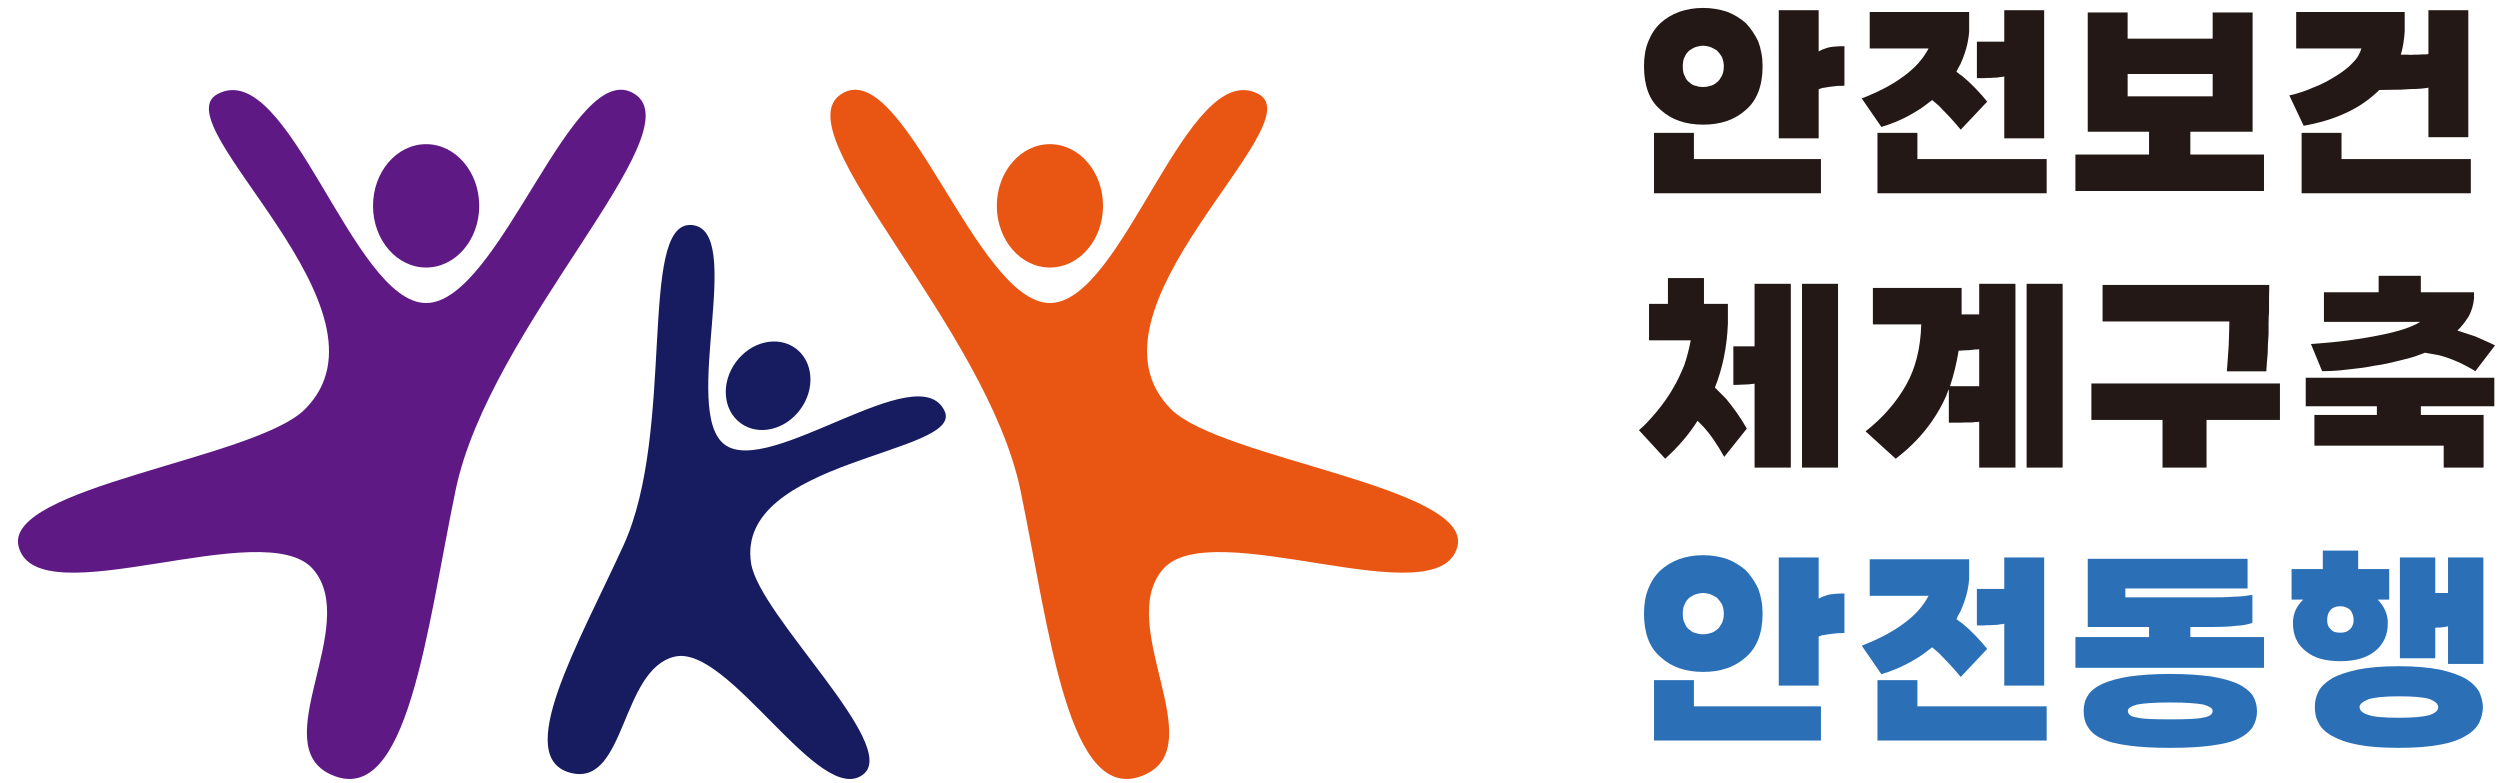 <?xml version="1.0" encoding="utf-8"?>
<!-- Generator: Adobe Illustrator 16.0.0, SVG Export Plug-In . SVG Version: 6.00 Build 0)  -->
<!DOCTYPE svg PUBLIC "-//W3C//DTD SVG 1.1//EN" "http://www.w3.org/Graphics/SVG/1.1/DTD/svg11.dtd">
<svg version="1.1" id="레이어_1" xmlns="http://www.w3.org/2000/svg" xmlns:xlink="http://www.w3.org/1999/xlink" x="0px"
	 y="0px" width="171.447px" height="53.691px" viewBox="0 0 171.447 53.691" enable-background="new 0 0 171.447 53.691"
	 xml:space="preserve">
<path fill="#E95513" d="M57.68,6.459c4.236-2.774,9.258,14.322,14.322,14.322s9.44-16.978,14.322-14.322
	c3.813,2.075-12.805,14.813-6.009,21.608c3.414,3.414,20.708,5.328,19.631,9.428c-1.287,4.898-16.899-2.297-20.196,1.547
	c-3.297,3.842,3.365,12.09-1.28,14.105c-5.213,2.262-6.493-9.904-8.489-19.529C67.655,22.407,53.619,9.118,57.68,6.459"/>
<path fill="#E95513" d="M72.002,18.347c-2.011,0-3.642-1.894-3.642-4.23c0-2.337,1.631-4.23,3.642-4.23
	c2.011,0,3.642,1.893,3.642,4.23C75.644,16.453,74.013,18.347,72.002,18.347"/>
<path fill="#171C61" d="M47.395,15.428c3.806,0.203-0.76,12.815,2.313,15.069c3.073,2.256,13.291-6.098,15.07-2.313
	c1.39,2.959-14.368,3.287-13.27,10.438c0.551,3.594,10.193,12.457,7.714,14.467c-2.962,2.398-9.232-8.922-12.945-8.059
	c-3.712,0.865-3.342,8.836-7.059,7.992c-4.171-0.949,0.47-8.902,3.546-15.633C46.346,29.55,43.746,15.234,47.395,15.428"/>
<path fill="#171C61" d="M50.792,29.021c-1.221-0.896-1.367-2.771-0.326-4.188c1.04-1.418,2.873-1.841,4.094-0.945
	c1.221,0.895,1.367,2.771,0.326,4.188C53.846,29.493,52.013,29.917,50.792,29.021"/>
<path fill="#5F1985" d="M43.545,6.459c-4.236-2.774-9.258,14.322-14.322,14.322c-5.063,0-9.44-16.978-14.322-14.322
	c-3.814,2.075,12.805,14.813,6.009,21.608c-3.414,3.414-20.707,5.328-19.631,9.428c1.286,4.898,16.899-2.297,20.196,1.547
	c3.297,3.842-3.365,12.09,1.28,14.105c5.213,2.262,6.493-9.904,8.489-19.529C33.57,22.407,47.606,9.118,43.545,6.459"/>
<path fill="#5F1985" d="M29.223,18.347c2.011,0,3.642-1.894,3.642-4.23c0-2.337-1.631-4.23-3.642-4.23
	c-2.011,0-3.642,1.893-3.642,4.23C25.581,16.453,27.212,18.347,29.223,18.347"/>
<g>
	<path fill="#231815" d="M116.807,8.548c-0.604,0-1.148-0.083-1.633-0.25c-0.486-0.167-0.916-0.422-1.291-0.766
		c-0.385-0.323-0.672-0.735-0.859-1.235s-0.281-1.084-0.281-1.751c0-0.313,0.023-0.612,0.07-0.899
		c0.047-0.287,0.121-0.555,0.227-0.805c0.094-0.24,0.207-0.464,0.344-0.672c0.135-0.208,0.297-0.401,0.484-0.579
		c0.178-0.167,0.375-0.315,0.594-0.446s0.455-0.243,0.705-0.336c0.238-0.083,0.494-0.148,0.766-0.195s0.563-0.07,0.875-0.07
		c0.293,0,0.576,0.023,0.854,0.07c0.275,0.047,0.539,0.112,0.789,0.195c0.24,0.094,0.467,0.206,0.68,0.336
		c0.215,0.13,0.416,0.279,0.604,0.446c0.166,0.177,0.32,0.37,0.461,0.579s0.268,0.433,0.383,0.672
		c0.094,0.25,0.166,0.519,0.219,0.805c0.053,0.287,0.078,0.586,0.078,0.899c0,0.667-0.096,1.251-0.289,1.751
		s-0.477,0.912-0.852,1.235c-0.387,0.344-0.822,0.6-1.307,0.766C117.942,8.465,117.403,8.548,116.807,8.548z M116.167,9.111v1.798
		h8.711v2.346H113.43V9.111H116.167z M116.807,5.968c0.063,0,0.133-0.005,0.211-0.016c0.078-0.01,0.166-0.031,0.26-0.063
		c0.072-0.01,0.148-0.036,0.227-0.078c0.078-0.042,0.152-0.094,0.227-0.156c0.063-0.042,0.121-0.102,0.18-0.18
		c0.057-0.078,0.111-0.164,0.164-0.258c0.041-0.083,0.076-0.18,0.102-0.29c0.025-0.109,0.039-0.237,0.039-0.383
		c0-0.125-0.014-0.243-0.039-0.352s-0.061-0.211-0.102-0.305c-0.053-0.083-0.107-0.162-0.164-0.235
		c-0.059-0.073-0.117-0.141-0.18-0.203c-0.074-0.042-0.148-0.083-0.227-0.125s-0.154-0.078-0.227-0.11
		c-0.094-0.021-0.182-0.039-0.26-0.055s-0.148-0.023-0.211-0.023c-0.082,0-0.166,0.008-0.25,0.023s-0.162,0.034-0.234,0.055
		c-0.094,0.032-0.178,0.068-0.25,0.11s-0.141,0.083-0.203,0.125c-0.072,0.063-0.139,0.13-0.195,0.203
		c-0.059,0.073-0.102,0.151-0.133,0.235c-0.053,0.094-0.09,0.195-0.109,0.305c-0.021,0.109-0.031,0.227-0.031,0.352
		c0,0.146,0.01,0.273,0.031,0.383c0.02,0.11,0.057,0.206,0.109,0.29c0.031,0.094,0.074,0.18,0.133,0.258
		c0.057,0.078,0.123,0.139,0.195,0.18c0.063,0.063,0.131,0.115,0.203,0.156c0.072,0.042,0.156,0.068,0.25,0.078
		c0.072,0.031,0.15,0.052,0.234,0.063C116.641,5.963,116.725,5.968,116.807,5.968z M126.489,3.168v2.706
		c-0.031,0-0.066,0.003-0.102,0.008c-0.037,0.005-0.076,0.008-0.119,0.008c-0.041,0-0.08,0-0.117,0c-0.035,0-0.074,0-0.117,0
		c-0.094,0.011-0.188,0.021-0.281,0.031c-0.094,0.011-0.182,0.021-0.266,0.031c-0.053,0.011-0.102,0.019-0.148,0.023
		c-0.047,0.005-0.092,0.013-0.133,0.023c-0.041,0.011-0.084,0.019-0.125,0.023c-0.041,0.005-0.078,0.008-0.109,0.008
		c-0.063,0.021-0.113,0.039-0.148,0.055c-0.037,0.016-0.07,0.029-0.102,0.039v3.362h-2.736V0.698h2.736v2.831
		c0.082-0.052,0.176-0.099,0.281-0.141c0.104-0.042,0.225-0.083,0.359-0.125c0.135-0.032,0.297-0.055,0.484-0.071
		S126.249,3.168,126.489,3.168z"/>
	<path fill="#231815" d="M135.042,0.823v1.361c-0.031,0.396-0.1,0.777-0.203,1.142s-0.234,0.719-0.391,1.063
		c-0.053,0.094-0.102,0.183-0.148,0.266s-0.092,0.172-0.133,0.266c0.063,0.052,0.129,0.104,0.203,0.157
		c0.072,0.052,0.146,0.104,0.219,0.156c0.313,0.261,0.609,0.537,0.891,0.829c0.281,0.292,0.549,0.594,0.799,0.907l-1.814,1.923
		c-0.25-0.302-0.504-0.591-0.758-0.868c-0.256-0.276-0.51-0.54-0.76-0.79c-0.041-0.031-0.08-0.063-0.117-0.094
		s-0.07-0.063-0.102-0.094c-0.041-0.031-0.08-0.063-0.117-0.094s-0.07-0.063-0.102-0.094c-0.197,0.156-0.398,0.308-0.602,0.454
		s-0.414,0.281-0.635,0.406c-0.363,0.219-0.734,0.409-1.109,0.571c-0.375,0.162-0.756,0.3-1.141,0.415l-1.346-1.955
		c0.563-0.219,1.084-0.454,1.564-0.704c0.479-0.25,0.922-0.526,1.328-0.829c0.387-0.282,0.721-0.581,1.002-0.899
		c0.281-0.318,0.51-0.649,0.688-0.993h-4.035V0.823H135.042z M131.493,9.111v1.798h8.865v2.346h-11.604V9.111H131.493z
		 M137.45,5.233c-0.031,0.021-0.07,0.034-0.117,0.039c-0.047,0.005-0.102,0.008-0.164,0.008c-0.072,0.021-0.146,0.034-0.219,0.039
		c-0.072,0.005-0.141,0.008-0.203,0.008c-0.084,0.011-0.164,0.016-0.242,0.016s-0.148,0-0.211,0
		c-0.084,0.011-0.156,0.016-0.219,0.016s-0.115,0-0.156,0h-0.346V2.856h1.877V0.698h2.736v8.789h-2.736V5.233z"/>
	<path fill="#231815" d="M151.743,0.854h2.738v8.179h-4.27v1.563h5.051v2.502h-12.934v-2.502h5.051V9.033h-4.205V0.854h2.736v1.798
		h5.832V0.854z M145.911,5.076v1.532h5.832V5.076H145.911z"/>
	<path fill="#231815" d="M164.911,0.823v1.361c-0.021,0.281-0.053,0.553-0.094,0.813c-0.041,0.261-0.1,0.511-0.172,0.75h0.422
		c0.072,0.011,0.154,0.016,0.242,0.016s0.18-0.005,0.273-0.016c0.094,0,0.184,0,0.266,0c0.084,0,0.172-0.005,0.266-0.016
		c0.074,0,0.146,0,0.221,0c0.072,0,0.141-0.01,0.203-0.031V0.698h2.736v8.71h-2.736V6.014c-0.178,0.031-0.367,0.055-0.572,0.07
		c-0.203,0.016-0.414,0.023-0.633,0.023c-0.24,0.021-0.459,0.034-0.656,0.04c-0.199,0.005-0.375,0.008-0.531,0.008l-0.986,0.016
		c-0.031,0.031-0.061,0.063-0.086,0.094s-0.055,0.057-0.086,0.078c-0.303,0.281-0.633,0.542-0.992,0.782
		c-0.359,0.24-0.748,0.454-1.166,0.641c-0.428,0.198-0.879,0.368-1.352,0.508c-0.475,0.141-0.973,0.258-1.494,0.352l-0.984-2.08
		c0.281-0.063,0.563-0.141,0.844-0.234s0.563-0.204,0.844-0.329c0.271-0.104,0.533-0.221,0.783-0.352s0.488-0.269,0.719-0.415
		c0.219-0.135,0.428-0.279,0.625-0.43c0.199-0.151,0.375-0.31,0.531-0.477c0.156-0.156,0.283-0.315,0.377-0.477
		s0.166-0.331,0.219-0.508h-4.473V0.823H164.911z M160.579,9.111v1.798h8.867v2.346h-11.604V9.111H160.579z"/>
</g>
<g>
	<path fill="#231815" d="M118.497,20.839V22.2c-0.031,0.782-0.119,1.538-0.266,2.268s-0.355,1.434-0.625,2.111
		c0.125,0.125,0.252,0.253,0.383,0.383s0.258,0.258,0.383,0.383c0.25,0.303,0.496,0.623,0.734,0.961
		c0.24,0.34,0.471,0.702,0.689,1.088l-1.549,1.939c-0.24-0.428-0.48-0.816-0.719-1.166c-0.24-0.349-0.486-0.659-0.736-0.93
		l-0.375-0.376c-0.313,0.49-0.656,0.952-1.031,1.384c-0.375,0.434-0.771,0.837-1.189,1.213l-1.799-1.955
		c0.221-0.188,0.432-0.391,0.635-0.61c0.203-0.219,0.408-0.453,0.617-0.704c0.188-0.229,0.373-0.471,0.555-0.727
		c0.184-0.256,0.352-0.519,0.508-0.79c0.158-0.261,0.301-0.529,0.432-0.806c0.129-0.276,0.252-0.555,0.367-0.836
		c0.094-0.282,0.178-0.563,0.25-0.845c0.072-0.281,0.135-0.563,0.188-0.844h-2.861v-2.502h1.297v-1.767h2.471v1.767H118.497z
		 M120.327,32.068v-5.755c-0.146,0.021-0.287,0.037-0.422,0.047c-0.137,0.011-0.266,0.016-0.391,0.016
		c-0.146,0.011-0.271,0.016-0.377,0.016c-0.104,0-0.191,0-0.266,0v-2.643h1.455v-4.285h2.486v12.604H120.327z M123.579,32.068
		V19.463h2.471v12.604H123.579z"/>
	<path fill="#231815" d="M134.526,19.745v1.814h1.205v-2.096h2.486v12.604h-2.486v-3.144c-0.021,0-0.043,0.003-0.063,0.008
		c-0.021,0.005-0.043,0.008-0.063,0.008c-0.021,0-0.043,0-0.063,0c-0.021,0-0.037,0-0.047,0c-0.127,0.021-0.248,0.032-0.369,0.032
		c-0.119,0-0.236,0-0.352,0c-0.125,0.01-0.248,0.016-0.367,0.016s-0.227,0-0.32,0h-0.438v-2.299
		c-0.021,0.042-0.039,0.081-0.055,0.117s-0.029,0.076-0.039,0.117c-0.021,0.031-0.037,0.065-0.047,0.102
		c-0.012,0.037-0.021,0.071-0.031,0.102c-0.365,0.834-0.838,1.613-1.416,2.338s-1.264,1.389-2.057,1.994l-2.064-1.877
		c0.596-0.469,1.123-0.97,1.588-1.502c0.463-0.531,0.863-1.094,1.195-1.688c0.324-0.573,0.572-1.207,0.744-1.9
		s0.268-1.441,0.289-2.244h-3.316v-2.502H134.526z M134.323,24.045c-0.072,0.438-0.158,0.86-0.258,1.267
		c-0.1,0.407-0.211,0.798-0.336,1.173h2.002v-2.533c-0.021,0-0.045,0.002-0.07,0.008c-0.027,0.005-0.051,0.008-0.07,0.008
		c-0.021,0-0.045,0-0.07,0c-0.027,0-0.051,0-0.07,0c-0.146,0.021-0.287,0.037-0.424,0.047c-0.135,0.01-0.271,0.016-0.406,0.016
		c-0.063,0.011-0.117,0.016-0.164,0.016S134.364,24.045,134.323,24.045z M138.983,32.068V19.463h2.471v12.604H138.983z"/>
	<path fill="#231815" d="M148.303,32.068v-3.269h-4.879v-2.502h12.932v2.502h-5.035v3.269H148.303z M152.714,25.468
		c0.02-0.26,0.041-0.537,0.063-0.829c0.02-0.292,0.041-0.604,0.063-0.938c0.01-0.313,0.021-0.607,0.031-0.883
		s0.016-0.534,0.016-0.774h-8.695v-2.502h11.432c0,0.178-0.002,0.347-0.008,0.508s-0.008,0.321-0.008,0.477c0,0.146,0,0.292,0,0.438
		s0,0.281,0,0.406c-0.01,0.146-0.018,0.287-0.023,0.422c-0.006,0.136-0.008,0.266-0.008,0.391s0,0.248,0,0.367
		c0,0.12,0,0.237,0,0.352c-0.01,0.125-0.018,0.248-0.023,0.368c-0.006,0.12-0.014,0.232-0.023,0.336
		c0,0.115-0.002,0.227-0.008,0.336s-0.008,0.211-0.008,0.305c-0.021,0.219-0.039,0.43-0.055,0.633
		c-0.016,0.204-0.029,0.399-0.039,0.586H152.714z"/>
	<path fill="#231815" d="M163.003,28.455v-0.595h-4.879v-1.955h12.934v1.955h-5.037v0.595h4.301v3.612h-2.736v-1.502h-8.867v-2.11
		H163.003z M169.665,20.042v0.438c-0.021,0.219-0.063,0.433-0.125,0.641s-0.146,0.407-0.25,0.594
		c-0.115,0.177-0.234,0.347-0.359,0.508s-0.262,0.31-0.406,0.446c0.094,0.031,0.189,0.063,0.289,0.094
		c0.098,0.031,0.195,0.063,0.289,0.094c0.104,0.031,0.205,0.065,0.305,0.102c0.1,0.037,0.205,0.07,0.32,0.102
		c0.209,0.094,0.428,0.19,0.656,0.29c0.23,0.099,0.471,0.211,0.721,0.336l-1.346,1.767c-0.428-0.26-0.85-0.482-1.266-0.665
		c-0.418-0.182-0.83-0.326-1.236-0.43c-0.156-0.031-0.316-0.06-0.477-0.086c-0.162-0.026-0.326-0.055-0.492-0.086
		c-0.031,0.021-0.063,0.037-0.094,0.047c-0.031,0.011-0.063,0.021-0.094,0.031c-0.033,0.011-0.061,0.021-0.088,0.031
		c-0.025,0.011-0.055,0.021-0.086,0.032c-0.176,0.073-0.377,0.141-0.602,0.203s-0.467,0.125-0.727,0.188
		c-0.281,0.073-0.568,0.141-0.861,0.204c-0.291,0.063-0.588,0.115-0.891,0.156c-0.313,0.063-0.625,0.115-0.938,0.156
		c-0.313,0.042-0.627,0.078-0.939,0.109c-0.322,0.042-0.627,0.07-0.914,0.086s-0.555,0.023-0.805,0.023l-0.768-1.861
		c0.928-0.063,1.785-0.146,2.572-0.25s1.51-0.224,2.166-0.36c0.637-0.125,1.184-0.263,1.643-0.415
		c0.459-0.151,0.828-0.315,1.109-0.492h-6.598v-2.033h3.752v-1.126h2.893v1.126H169.665z"/>
</g>
<g>
	<path fill="#2B70B7" d="M116.807,46.079c-0.604,0-1.148-0.083-1.633-0.25c-0.486-0.166-0.916-0.422-1.291-0.766
		c-0.385-0.324-0.672-0.735-0.859-1.236c-0.188-0.5-0.281-1.084-0.281-1.751c0-0.313,0.023-0.612,0.07-0.899
		s0.121-0.555,0.227-0.805c0.094-0.24,0.207-0.465,0.344-0.673c0.135-0.208,0.297-0.401,0.484-0.579
		c0.178-0.166,0.375-0.314,0.594-0.445s0.455-0.242,0.705-0.336c0.238-0.084,0.494-0.148,0.766-0.195s0.563-0.07,0.875-0.07
		c0.293,0,0.576,0.023,0.854,0.07c0.275,0.047,0.539,0.111,0.789,0.195c0.24,0.094,0.467,0.205,0.68,0.336
		c0.215,0.131,0.416,0.279,0.604,0.445c0.166,0.178,0.32,0.371,0.461,0.579s0.268,0.433,0.383,0.673
		c0.094,0.25,0.166,0.518,0.219,0.805s0.078,0.586,0.078,0.899c0,0.667-0.096,1.251-0.289,1.751
		c-0.193,0.501-0.477,0.912-0.852,1.236c-0.387,0.344-0.822,0.6-1.307,0.766C117.942,45.996,117.403,46.079,116.807,46.079z
		 M116.167,46.643v1.798h8.711v2.346H113.43v-4.144H116.167z M116.807,43.499c0.063,0,0.133-0.005,0.211-0.016
		c0.078-0.01,0.166-0.031,0.26-0.063c0.072-0.01,0.148-0.036,0.227-0.078c0.078-0.041,0.152-0.094,0.227-0.156
		c0.063-0.041,0.121-0.102,0.18-0.18c0.057-0.078,0.111-0.164,0.164-0.258c0.041-0.084,0.076-0.18,0.102-0.29
		c0.025-0.109,0.039-0.237,0.039-0.383c0-0.125-0.014-0.243-0.039-0.353s-0.061-0.211-0.102-0.305
		c-0.053-0.083-0.107-0.161-0.164-0.234c-0.059-0.072-0.117-0.141-0.18-0.203c-0.074-0.041-0.148-0.084-0.227-0.125
		s-0.154-0.078-0.227-0.109c-0.094-0.021-0.182-0.039-0.26-0.055s-0.148-0.023-0.211-0.023c-0.082,0-0.166,0.008-0.25,0.023
		s-0.162,0.033-0.234,0.055c-0.094,0.031-0.178,0.068-0.25,0.109s-0.141,0.084-0.203,0.125c-0.072,0.063-0.139,0.131-0.195,0.203
		c-0.059,0.073-0.102,0.151-0.133,0.234c-0.053,0.094-0.09,0.195-0.109,0.305c-0.021,0.109-0.031,0.228-0.031,0.353
		c0,0.146,0.01,0.273,0.031,0.383c0.02,0.11,0.057,0.206,0.109,0.29c0.031,0.094,0.074,0.18,0.133,0.258
		c0.057,0.078,0.123,0.139,0.195,0.18c0.063,0.063,0.131,0.115,0.203,0.156c0.072,0.042,0.156,0.068,0.25,0.078
		c0.072,0.031,0.15,0.053,0.234,0.063C116.641,43.494,116.725,43.499,116.807,43.499z M126.489,40.7v2.705
		c-0.031,0-0.066,0.003-0.102,0.008c-0.037,0.006-0.076,0.008-0.119,0.008c-0.041,0-0.08,0-0.117,0c-0.035,0-0.074,0-0.117,0
		c-0.094,0.011-0.188,0.021-0.281,0.031c-0.094,0.011-0.182,0.021-0.266,0.031c-0.053,0.011-0.102,0.019-0.148,0.023
		c-0.047,0.006-0.092,0.014-0.133,0.023c-0.041,0.011-0.084,0.019-0.125,0.023c-0.041,0.006-0.078,0.008-0.109,0.008
		c-0.063,0.021-0.113,0.039-0.148,0.055c-0.037,0.016-0.07,0.029-0.102,0.039v3.362h-2.736V38.23h2.736v2.83
		c0.082-0.053,0.176-0.1,0.281-0.141c0.104-0.041,0.225-0.084,0.359-0.125c0.135-0.031,0.297-0.055,0.484-0.07
		S126.249,40.7,126.489,40.7z"/>
	<path fill="#2B70B7" d="M135.042,38.355v1.36c-0.031,0.396-0.1,0.776-0.203,1.142s-0.234,0.719-0.391,1.063
		c-0.053,0.095-0.102,0.184-0.148,0.267s-0.092,0.172-0.133,0.266c0.063,0.052,0.129,0.104,0.203,0.157
		c0.072,0.052,0.146,0.104,0.219,0.156c0.313,0.26,0.609,0.537,0.891,0.828c0.281,0.292,0.549,0.594,0.799,0.907l-1.814,1.923
		c-0.25-0.302-0.504-0.591-0.758-0.867c-0.256-0.276-0.51-0.539-0.76-0.79c-0.041-0.031-0.08-0.063-0.117-0.094
		s-0.07-0.063-0.102-0.094c-0.041-0.031-0.08-0.063-0.117-0.094s-0.07-0.063-0.102-0.094c-0.197,0.156-0.398,0.308-0.602,0.454
		c-0.203,0.146-0.414,0.281-0.635,0.406c-0.363,0.219-0.734,0.408-1.109,0.57s-0.756,0.3-1.141,0.414l-1.346-1.954
		c0.563-0.22,1.084-0.454,1.564-0.704c0.479-0.25,0.922-0.526,1.328-0.828c0.387-0.282,0.721-0.582,1.002-0.9
		c0.281-0.317,0.51-0.648,0.688-0.992h-4.035v-2.502H135.042z M131.493,46.643v1.798h8.865v2.346h-11.604v-4.144H131.493z
		 M137.45,42.765c-0.031,0.021-0.07,0.033-0.117,0.039c-0.047,0.005-0.102,0.008-0.164,0.008c-0.072,0.021-0.146,0.033-0.219,0.039
		c-0.072,0.005-0.141,0.008-0.203,0.008c-0.084,0.01-0.164,0.016-0.242,0.016s-0.148,0-0.211,0c-0.084,0.01-0.156,0.016-0.219,0.016
		s-0.115,0-0.156,0h-0.346v-2.502h1.877V38.23h2.736v8.788h-2.736V42.765z"/>
	<path fill="#2B70B7" d="M151.571,40.966c0.293,0,0.574-0.002,0.846-0.008c0.27-0.006,0.531-0.018,0.781-0.039
		c0.229,0,0.451-0.014,0.664-0.039c0.215-0.025,0.414-0.055,0.604-0.086v1.924c-0.146,0.052-0.316,0.096-0.51,0.133
		c-0.193,0.036-0.408,0.06-0.648,0.07c-0.25,0.031-0.514,0.052-0.789,0.063c-0.277,0.01-0.561,0.016-0.854,0.016h-1.453v0.688h5.051
		v2.111h-12.934v-2.111h5.051v-0.688h-4.205v-4.676h10.961v2.033h-8.381v0.609H151.571z M148.835,51.287
		c-0.574,0-1.098-0.013-1.572-0.039s-0.898-0.065-1.273-0.118c-0.387-0.052-0.732-0.114-1.041-0.188
		c-0.307-0.072-0.57-0.166-0.789-0.281c-0.24-0.104-0.438-0.224-0.594-0.359c-0.156-0.135-0.281-0.281-0.375-0.438
		c-0.105-0.156-0.18-0.326-0.227-0.509s-0.07-0.383-0.07-0.603c0-0.188,0.023-0.372,0.07-0.555c0.047-0.182,0.121-0.352,0.227-0.508
		c0.094-0.156,0.223-0.3,0.391-0.43c0.166-0.131,0.369-0.254,0.609-0.368c0.229-0.104,0.498-0.198,0.805-0.281
		c0.309-0.083,0.654-0.157,1.041-0.22c0.375-0.051,0.795-0.094,1.258-0.125c0.465-0.031,0.979-0.047,1.541-0.047
		c0.543,0,1.049,0.016,1.518,0.047s0.896,0.074,1.281,0.125c0.375,0.063,0.715,0.137,1.018,0.22s0.572,0.177,0.813,0.281
		c0.229,0.114,0.428,0.237,0.594,0.368c0.168,0.13,0.309,0.273,0.424,0.43c0.094,0.156,0.166,0.326,0.219,0.508
		c0.051,0.183,0.078,0.367,0.078,0.555c0,0.22-0.027,0.42-0.078,0.603c-0.053,0.183-0.125,0.353-0.219,0.509
		c-0.105,0.156-0.24,0.303-0.408,0.438c-0.166,0.136-0.359,0.256-0.578,0.359c-0.24,0.115-0.51,0.209-0.813,0.281
		c-0.303,0.073-0.641,0.136-1.018,0.188c-0.385,0.053-0.813,0.092-1.281,0.118S149.397,51.287,148.835,51.287z M148.835,49.332
		c0.543,0,1.004-0.008,1.385-0.023s0.68-0.05,0.898-0.102c0.197-0.031,0.352-0.086,0.461-0.164s0.164-0.175,0.164-0.29
		c0-0.094-0.055-0.174-0.164-0.242c-0.109-0.067-0.268-0.133-0.477-0.195c-0.219-0.041-0.518-0.075-0.898-0.102
		c-0.381-0.025-0.838-0.039-1.369-0.039c-0.553,0-1.016,0.014-1.391,0.039c-0.377,0.026-0.668,0.061-0.877,0.102
		c-0.219,0.063-0.381,0.128-0.484,0.195c-0.104,0.068-0.156,0.148-0.156,0.242c0,0.115,0.049,0.212,0.148,0.29
		s0.258,0.133,0.477,0.164c0.197,0.052,0.488,0.086,0.869,0.102C147.8,49.324,148.272,49.332,148.835,49.332z"/>
	<path fill="#2B70B7" d="M163.848,41.122h-0.783c0.219,0.229,0.389,0.477,0.508,0.742c0.121,0.267,0.18,0.556,0.18,0.869
		c0,0.406-0.072,0.769-0.219,1.086c-0.145,0.318-0.359,0.592-0.641,0.821c-0.291,0.24-0.639,0.417-1.039,0.532
		c-0.402,0.114-0.854,0.172-1.354,0.172c-0.521,0-0.98-0.058-1.377-0.172c-0.395-0.115-0.734-0.292-1.016-0.532
		c-0.291-0.229-0.508-0.503-0.648-0.821c-0.141-0.317-0.211-0.68-0.211-1.086c0-0.313,0.057-0.603,0.172-0.869
		c0.113-0.266,0.291-0.513,0.531-0.742h-0.797v-2.096h2.143V37.76h2.424v1.267h2.127V41.122z M164.505,51.287
		c-0.584,0-1.111-0.019-1.58-0.055s-0.887-0.092-1.25-0.165c-0.377-0.072-0.709-0.161-1.002-0.266
		c-0.291-0.104-0.547-0.219-0.766-0.344s-0.406-0.264-0.563-0.414c-0.158-0.151-0.271-0.315-0.346-0.492
		c-0.094-0.157-0.158-0.326-0.195-0.509c-0.035-0.183-0.055-0.368-0.055-0.556c0-0.177,0.02-0.354,0.055-0.531
		c0.037-0.178,0.102-0.354,0.195-0.531c0.074-0.156,0.188-0.311,0.346-0.462c0.156-0.151,0.344-0.294,0.563-0.431
		c0.219-0.125,0.475-0.236,0.766-0.336c0.293-0.099,0.625-0.189,1.002-0.273c0.363-0.072,0.781-0.13,1.25-0.172
		c0.469-0.041,0.996-0.063,1.58-0.063c0.563,0,1.082,0.021,1.555,0.063c0.475,0.042,0.9,0.1,1.275,0.172
		c0.365,0.084,0.695,0.178,0.992,0.281c0.299,0.105,0.557,0.219,0.775,0.344c0.219,0.137,0.404,0.279,0.555,0.431
		s0.273,0.306,0.367,0.462c0.072,0.177,0.133,0.354,0.18,0.531s0.07,0.35,0.07,0.516c0,0.188-0.023,0.373-0.07,0.556
		s-0.107,0.352-0.18,0.509c-0.094,0.177-0.217,0.341-0.367,0.492c-0.15,0.15-0.336,0.289-0.555,0.414
		c-0.219,0.136-0.477,0.256-0.775,0.359c-0.297,0.104-0.627,0.188-0.992,0.25c-0.375,0.073-0.801,0.129-1.275,0.165
		C165.587,51.269,165.067,51.287,164.505,51.287z M160.501,43.39c0.135,0,0.258-0.018,0.367-0.055s0.211-0.102,0.305-0.195
		c0.074-0.073,0.131-0.162,0.172-0.266c0.043-0.104,0.063-0.219,0.063-0.344c0-0.146-0.02-0.277-0.063-0.392
		c-0.041-0.114-0.098-0.22-0.172-0.313c-0.082-0.072-0.182-0.133-0.297-0.18s-0.24-0.07-0.375-0.07c-0.156,0-0.291,0.023-0.406,0.07
		s-0.203,0.107-0.266,0.18c-0.084,0.094-0.145,0.199-0.18,0.313c-0.037,0.114-0.055,0.245-0.055,0.392
		c0,0.125,0.018,0.239,0.055,0.344c0.035,0.104,0.096,0.192,0.18,0.266c0.072,0.094,0.164,0.158,0.273,0.195
		S160.344,43.39,160.501,43.39z M164.505,49.223c0.5,0,0.924-0.016,1.273-0.047s0.629-0.078,0.838-0.141
		c0.188-0.063,0.332-0.138,0.438-0.228c0.104-0.088,0.156-0.195,0.156-0.32c0-0.104-0.053-0.203-0.156-0.297
		c-0.105-0.094-0.25-0.177-0.438-0.25c-0.209-0.063-0.488-0.109-0.838-0.141s-0.773-0.047-1.273-0.047s-0.926,0.018-1.275,0.055
		s-0.617,0.086-0.805,0.148c-0.209,0.084-0.363,0.17-0.461,0.258c-0.1,0.089-0.148,0.18-0.148,0.273
		c0,0.115,0.047,0.217,0.141,0.305c0.094,0.09,0.238,0.165,0.438,0.228c0.188,0.073,0.455,0.125,0.805,0.156
		S163.983,49.223,164.505,49.223z M167.882,42.952c-0.135,0.031-0.275,0.055-0.422,0.07s-0.297,0.023-0.453,0.023v2.096h-2.424
		V38.23h2.424v2.439h0.875V38.23h2.424v7.303h-2.424V42.952z"/>
</g>
</svg>
